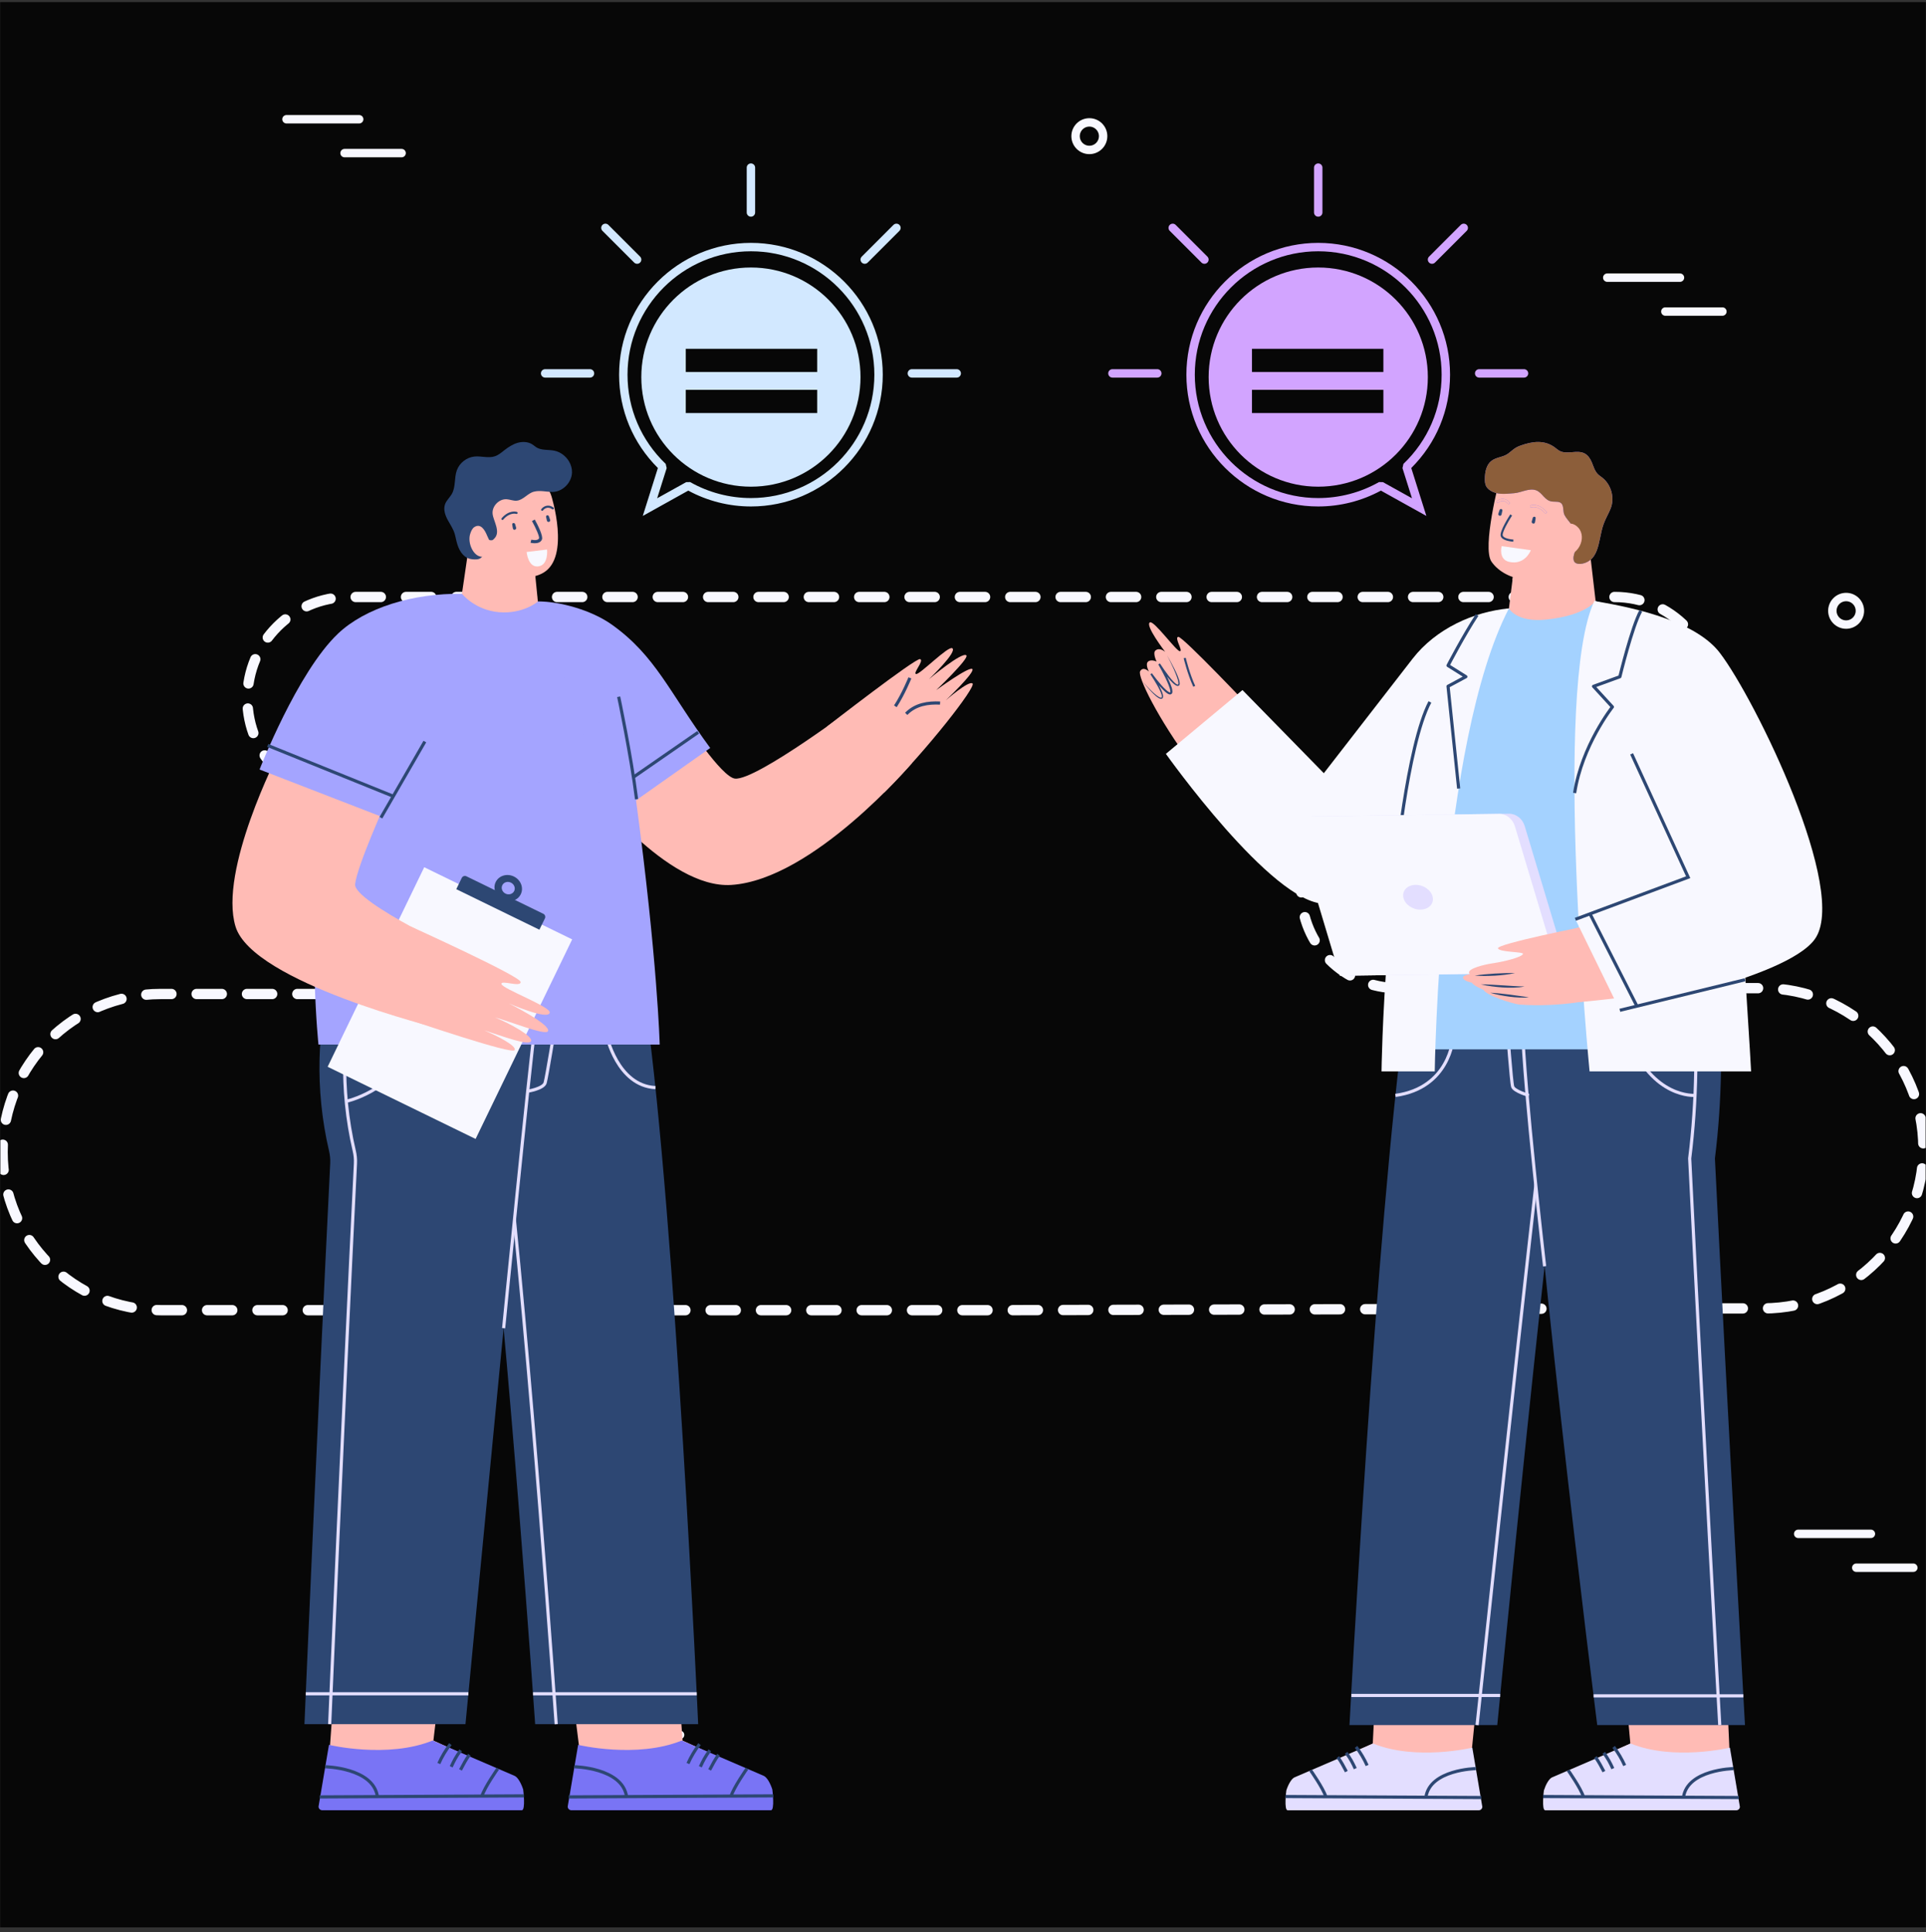 <svg width="306" height="307" viewBox="0 0 306 307" fill="none" xmlns="http://www.w3.org/2000/svg">
<rect x="0" y="0" width="306" height="307" fill="#333333" stroke="none"/>
<g clip-path="url(#clip0_437_4986)">
<rect width="305.879" height="305.884" transform="translate(0.06 0.352)" fill="#070707"/>
<path d="M305.94 0.352H0.061V306.23H305.94V0.352Z" fill="#070707"/>
<path opacity="0.3" d="M305.94 0.352H0.061V306.23H305.94V0.352Z" fill="#070707"/>
<path d="M222.127 157.011C213.638 157.011 206.755 150.129 206.755 141.639C206.755 133.15 213.638 126.267 222.127 126.267H256.169C264.684 126.267 271.937 119.646 272.239 111.135C272.558 102.201 265.409 94.858 256.545 94.858H55.454C46.532 94.858 39.299 102.09 39.299 111.012C39.299 119.934 46.532 127.167 55.454 127.167H84.952C93.295 127.167 100.4 133.653 100.696 141.991C101.007 150.743 94.004 157.937 85.321 157.937H25.533C11.659 157.937 0.412 169.184 0.412 183.058C0.412 196.932 11.659 208.179 25.533 208.179H159L263.086 207.894H280.146C294.197 207.894 305.588 196.504 305.588 182.453C305.588 168.402 294.197 157.012 280.146 157.012L222.127 157.011Z" stroke="#F8F8FF" stroke-width="1.639" stroke-linecap="round" stroke-linejoin="round" stroke-dasharray="4 4"/>
<path d="M175.263 21.635C175.263 22.844 174.283 23.824 173.074 23.824C171.866 23.824 170.886 22.844 170.886 21.635C170.886 20.426 171.865 19.447 173.074 19.447C174.283 19.447 175.263 20.427 175.263 21.635Z" stroke="#F8F8FF" stroke-width="1.337" stroke-miterlimit="10" stroke-linecap="round" stroke-linejoin="round"/>
<path d="M295.499 97.053C295.499 98.261 294.519 99.241 293.31 99.241C292.101 99.241 291.122 98.261 291.122 97.053C291.122 95.844 292.101 94.864 293.31 94.864C294.519 94.864 295.499 95.844 295.499 97.053Z" stroke="#F8F8FF" stroke-width="1.337" stroke-miterlimit="10" stroke-linecap="round" stroke-linejoin="round"/>
<path d="M45.515 18.947H57.068" stroke="#F8F8FF" stroke-width="1.337" stroke-miterlimit="10" stroke-linecap="round" stroke-linejoin="round"/>
<path d="M54.743 24.328H63.807" stroke="#F8F8FF" stroke-width="1.337" stroke-miterlimit="10" stroke-linecap="round" stroke-linejoin="round"/>
<path d="M255.359 44.116H266.913" stroke="#F8F8FF" stroke-width="1.337" stroke-miterlimit="10" stroke-linecap="round" stroke-linejoin="round"/>
<path d="M264.588 49.502H273.653" stroke="#F8F8FF" stroke-width="1.337" stroke-miterlimit="10" stroke-linecap="round" stroke-linejoin="round"/>
<path d="M285.693 243.714H297.247" stroke="#F8F8FF" stroke-width="1.337" stroke-miterlimit="10" stroke-linecap="round" stroke-linejoin="round"/>
<path d="M294.921 249.099H303.985" stroke="#F8F8FF" stroke-width="1.337" stroke-miterlimit="10" stroke-linecap="round" stroke-linejoin="round"/>
<path d="M89.761 270.274H101.315" stroke="#F8F8FF" stroke-width="1.337" stroke-miterlimit="10" stroke-linecap="round" stroke-linejoin="round"/>
<path d="M98.989 275.66H108.054" stroke="#F8F8FF" stroke-width="1.337" stroke-miterlimit="10" stroke-linecap="round" stroke-linejoin="round"/>
<path d="M252.746 88.959L253.863 98.533C253.863 98.533 250.287 102.397 244.879 102.397C239.47 102.397 239.47 98.791 239.47 98.791L240.5 90.549L248.816 81.823L252.746 88.959Z" fill="#FFBBB5"/>
<path d="M238.262 76.124C238.262 76.124 235.404 87.024 236.974 89.259C239.327 92.607 244.922 92.864 247.28 91.319C249.258 90.023 250.882 83.078 250.882 81.274C250.882 76.381 240.838 73.548 238.262 76.124Z" fill="#FFBBB5"/>
<path d="M254.469 84.331C254.556 83.971 254.655 83.613 254.785 83.252C255.092 82.398 255.56 81.643 255.896 80.803C256.565 79.124 256.008 77.037 254.592 75.914C254.34 75.715 254.065 75.543 253.842 75.312C253.34 74.794 253.165 74.052 252.875 73.391C252.637 72.852 252.29 72.33 251.769 72.053C250.574 71.416 248.982 72.279 247.788 71.641C247.53 71.503 247.31 71.303 247.076 71.127C245.364 69.831 243.419 70.133 241.552 70.808C240.678 71.124 240.392 71.468 239.664 72.035C238.87 72.653 237.77 72.612 236.97 73.217C236.131 73.853 235.92 75.019 235.912 76.071C235.908 76.452 235.926 76.846 236.087 77.192C236.295 77.635 236.716 77.946 237.163 78.149C238.233 78.636 239.437 78.449 240.572 78.363C241.682 78.279 242.97 77.498 244.055 77.903C245.114 78.298 245.384 79.597 246.687 79.698C247.201 79.738 247.825 79.644 248.132 80.057C248.478 80.524 248.295 81.293 248.569 81.834C248.827 82.344 249.279 82.804 249.611 83.275C250.269 84.21 251.203 84.851 250.869 86.07C250.637 86.918 249.695 88.279 250.084 89.178C250.341 89.77 251.643 89.76 252.629 89.009C253.645 88.237 253.947 86.764 254.196 85.59C254.288 85.16 254.37 84.744 254.469 84.331Z" fill="#7974F5"/>
<path d="M254.469 84.331C254.556 83.971 254.655 83.613 254.785 83.252C255.092 82.398 255.56 81.643 255.896 80.803C256.565 79.124 256.008 77.037 254.592 75.914C254.34 75.715 254.065 75.543 253.842 75.312C253.34 74.794 253.165 74.052 252.875 73.391C252.637 72.852 252.29 72.33 251.769 72.053C250.574 71.416 248.982 72.279 247.788 71.641C247.53 71.503 247.31 71.303 247.076 71.127C245.364 69.831 243.419 70.133 241.552 70.808C240.678 71.124 240.392 71.468 239.664 72.035C238.87 72.653 237.77 72.612 236.97 73.217C236.131 73.853 235.92 75.019 235.912 76.071C235.908 76.452 235.926 76.846 236.087 77.192C236.295 77.635 236.716 77.946 237.163 78.149C238.233 78.636 239.437 78.449 240.572 78.363C241.682 78.279 242.97 77.498 244.055 77.903C245.114 78.298 245.384 79.597 246.687 79.698C247.201 79.738 247.825 79.644 248.132 80.057C248.478 80.524 248.295 81.293 248.569 81.834C248.827 82.344 249.279 82.804 249.611 83.275C250.269 84.21 251.203 84.851 250.869 86.07C250.637 86.918 249.695 88.279 250.084 89.178C250.341 89.77 251.643 89.76 252.629 89.009C253.645 88.237 253.947 86.764 254.196 85.59C254.288 85.16 254.37 84.744 254.469 84.331Z" fill="#8C5E3A"/>
<path d="M242.652 92.362C241.351 92.362 240.359 92.172 240.28 92.157L240.377 91.665C240.413 91.673 244.074 92.371 246.547 91.043C248.471 90.011 249.19 87.589 249.198 87.565L249.68 87.704C249.648 87.812 248.892 90.353 246.785 91.484C245.485 92.181 243.921 92.362 242.652 92.362Z" fill="#FFBBB5"/>
<path d="M248.166 84.085C248.403 83.684 249.197 83.162 249.633 83.208C250.068 83.255 250.467 83.517 250.772 83.86C252.203 85.47 250.646 88.543 248.452 88.203C247.648 88.078 247.867 87.014 247.867 87.014" fill="#FFBBB5"/>
<path d="M240.433 86.066C240.246 86.056 238.602 85.952 238.422 85.137C238.254 84.376 239.78 81.998 239.954 81.729L240.235 81.911C239.605 82.88 238.644 84.595 238.748 85.065C238.854 85.546 240.042 85.712 240.449 85.731L240.433 86.066Z" fill="#2D4773"/>
<path d="M238.58 86.777L243.216 87.424C243.216 87.424 242.332 89.817 239.811 89.287C238.013 88.908 238.58 86.777 238.58 86.777Z" fill="#F8F8FF"/>
<path d="M238.251 81.033C238.173 81.227 238.106 81.425 238.051 81.626C237.96 81.953 238.469 82.093 238.559 81.766C238.615 81.565 238.66 81.361 238.694 81.155C238.742 80.861 238.36 80.757 238.251 81.033Z" fill="#2D4773"/>
<path d="M239.695 80.093C239.644 80.093 239.595 80.071 239.561 80.026C239.498 79.943 238.918 79.225 238.054 79.856C237.98 79.911 237.875 79.894 237.82 79.82C237.766 79.746 237.782 79.641 237.856 79.587C238.775 78.913 239.548 79.45 239.829 79.827C239.884 79.901 239.869 80.005 239.795 80.06C239.765 80.083 239.73 80.093 239.695 80.093Z" fill="#7974F5"/>
<path d="M243.528 82.265C243.462 82.463 243.406 82.664 243.362 82.867C243.291 83.198 243.799 83.339 243.871 83.007C243.92 82.783 243.955 82.555 243.979 82.327C244.008 82.057 243.606 82.032 243.528 82.265Z" fill="#2D4773"/>
<path d="M245.568 81.569C245.522 81.569 245.475 81.549 245.443 81.512C244.361 80.283 243.352 80.596 243.311 80.608C243.224 80.638 243.129 80.59 243.099 80.503C243.07 80.416 243.116 80.322 243.203 80.292C243.253 80.275 244.457 79.884 245.694 81.291C245.755 81.361 245.748 81.466 245.679 81.527C245.647 81.555 245.608 81.569 245.568 81.569Z" fill="#7974F5"/>
<path d="M239.695 80.093C239.644 80.093 239.595 80.071 239.561 80.026C239.498 79.943 238.918 79.225 238.054 79.856C237.98 79.911 237.875 79.894 237.82 79.82C237.766 79.746 237.782 79.641 237.856 79.587C238.775 78.913 239.548 79.45 239.829 79.827C239.884 79.901 239.869 80.005 239.795 80.06C239.765 80.083 239.73 80.093 239.695 80.093Z" fill="#FFBBB5"/>
<path d="M245.568 81.569C245.522 81.569 245.475 81.549 245.443 81.512C244.361 80.283 243.352 80.596 243.311 80.608C243.224 80.638 243.129 80.59 243.099 80.503C243.07 80.416 243.116 80.322 243.203 80.292C243.253 80.275 244.457 79.884 245.694 81.291C245.755 81.361 245.748 81.466 245.679 81.527C245.647 81.555 245.608 81.569 245.568 81.569Z" fill="#FFBBB5"/>
<path d="M236.052 255.84L233.848 277.956L234.035 284.911L206.764 284.772C206.098 284.769 205.561 284.226 205.565 283.56C205.567 283.062 205.877 282.616 206.343 282.439L218.105 277.03L219.234 254.019" fill="#FFBBB5"/>
<path d="M204.371 284.481C204.65 283.607 205.162 282.626 205.677 282.405L218.148 277.033C225.022 279.819 233.92 277.69 233.92 277.69L235.507 287.079C235.506 287.389 235.253 287.64 234.942 287.639H204.58C203.969 287.635 204.363 284.508 204.371 284.481Z" fill="#E3DEFF"/>
<path d="M215.449 277.567C216.148 278.478 216.739 279.471 217.208 280.519" stroke="#2D4773" stroke-width="0.501" stroke-miterlimit="10"/>
<path d="M213.879 278.505C214.602 279.508 214.892 280.086 215.324 281.016" stroke="#2D4773" stroke-width="0.501" stroke-miterlimit="10"/>
<path d="M212.552 279.188C213.043 279.849 213.526 280.762 213.907 281.492" stroke="#2D4773" stroke-width="0.501" stroke-miterlimit="10"/>
<path d="M235.347 285.613L204.243 285.454" stroke="#2D4773" stroke-width="0.501" stroke-miterlimit="10"/>
<path d="M234.482 281.016C234.482 281.016 227.176 281.164 226.547 285.567" stroke="#2D4773" stroke-width="0.501" stroke-miterlimit="10"/>
<path d="M208.233 281.298C208.233 281.298 210.248 284.161 210.645 285.481" stroke="#2D4773" stroke-width="0.501" stroke-miterlimit="10"/>
<path d="M223.292 160.863C218.604 194.543 214.403 274.104 214.403 274.104H237.883C237.883 274.104 242.726 224.367 246.839 188.387C257.172 171.289 256.367 152.77 257.533 150.309" fill="#2D4773"/>
<path d="M234.677 274.102C234.677 274.102 240.481 219.166 244.595 183.185" stroke="#E3DEFF" stroke-width="0.501" stroke-miterlimit="10"/>
<path d="M273.767 255.84L274.771 277.956L274.957 284.911L247.686 284.772C247.02 284.769 246.483 284.226 246.487 283.56C246.49 283.062 246.799 282.616 247.265 282.439L259.027 277.03L256.949 254.019" fill="#FFBBB5"/>
<path d="M245.293 284.481C245.572 283.607 246.084 282.626 246.599 282.405L259.071 277.033C265.945 279.819 274.843 277.69 274.843 277.69L276.43 287.079C276.429 287.389 276.176 287.64 275.865 287.639H245.503C244.891 287.635 245.285 284.508 245.293 284.481Z" fill="#E3DEFF"/>
<path d="M256.372 277.567C257.07 278.478 257.662 279.471 258.13 280.519" stroke="#2D4773" stroke-width="0.501" stroke-miterlimit="10"/>
<path d="M254.801 278.505C255.525 279.508 255.814 280.086 256.246 281.016" stroke="#2D4773" stroke-width="0.501" stroke-miterlimit="10"/>
<path d="M253.474 279.188C253.965 279.849 254.448 280.762 254.829 281.492" stroke="#2D4773" stroke-width="0.501" stroke-miterlimit="10"/>
<path d="M276.268 285.613L245.164 285.454" stroke="#2D4773" stroke-width="0.501" stroke-miterlimit="10"/>
<path d="M275.406 281.016C275.406 281.016 268.098 281.164 267.47 285.567" stroke="#2D4773" stroke-width="0.501" stroke-miterlimit="10"/>
<path d="M249.155 281.298C249.155 281.298 251.169 284.161 251.567 285.481" stroke="#2D4773" stroke-width="0.501" stroke-miterlimit="10"/>
<path d="M273.047 157.747C273.677 165.393 273.625 174.839 272.463 184.066C274.467 224.619 277.24 274.105 277.24 274.105H253.766C253.766 274.105 242.461 184.295 241.933 157.073" fill="#2D4773"/>
<path d="M269.038 157.747C269.668 165.394 269.617 174.84 268.454 184.067C270.459 224.62 273.231 274.106 273.231 274.106" stroke="#E3DEFF" stroke-width="0.501" stroke-miterlimit="10"/>
<path d="M245.405 201.196C245.405 201.196 242.146 173.031 241.863 162.693" stroke="#E3DEFF" stroke-width="0.501" stroke-miterlimit="10"/>
<path d="M276.981 269.458H253.188" stroke="#E3DEFF" stroke-width="0.501" stroke-miterlimit="10"/>
<path d="M238.346 269.394H214.707" stroke="#E3DEFF" stroke-width="0.501" stroke-miterlimit="10"/>
<path d="M269.299 174.047C269.299 174.047 262.551 174.572 258.825 165.006" stroke="#E3DEFF" stroke-width="0.501" stroke-miterlimit="10"/>
<path d="M242.902 174.056C242.902 174.056 240.549 173.387 240.329 172.651C240.109 171.916 239.47 163.201 239.47 163.201" stroke="#E3DEFF" stroke-width="0.501" stroke-miterlimit="10"/>
<path d="M230.856 165.006C230.856 165.006 230.323 172.861 221.706 174.052" stroke="#E3DEFF" stroke-width="0.501" stroke-miterlimit="10"/>
<path d="M199.047 112.887C199.047 112.887 187.891 101.081 187.204 101.19C186.517 101.299 188.033 103.486 187.452 103.471C186.872 103.455 183.368 98.596 182.711 98.887C181.82 99.283 185.122 103.575 185.122 103.575C185.122 103.575 184.248 102.794 183.575 103.361C183.098 103.762 183.758 105.115 183.758 105.115C183.758 105.115 182.888 104.697 182.401 105.124C181.919 105.547 182.534 106.706 182.534 106.706C182.534 106.706 181.641 105.798 181.145 106.653C180.682 107.453 183.957 114.168 189.305 121.367" fill="#FFBBB5"/>
<path d="M239.735 96.675C234.149 97.177 228.124 99.895 224.431 104.664C218.214 112.692 210.328 122.855 210.328 122.855L197.402 109.643L185.234 119.782C185.234 119.782 202.08 143.538 210.433 143.594C217.943 143.644 230.627 132.868 234.303 127.066C241.697 115.392 239.735 96.675 239.735 96.675Z" fill="#F8F8FF"/>
<path d="M253.504 95.506C253.504 95.506 251.949 97.797 245.655 98.445C240.899 98.935 239.735 96.674 239.735 96.674C239.735 96.674 228.253 102.792 224.846 128.129C221.441 153.467 221.108 166.73 221.108 166.73H275.019C275.019 166.73 275.201 147.456 273.624 130.885C272.003 113.849 268.424 99.45 253.504 95.506Z" fill="#A4D2FF"/>
<path d="M188.224 104.552C188.224 104.552 188.82 107.054 189.739 109.053" stroke="#2D4773" stroke-width="0.334" stroke-miterlimit="10"/>
<path d="M181.506 108.235C181.971 108.775 182.453 109.3 182.963 109.796C183.218 110.042 183.481 110.281 183.76 110.495C183.9 110.601 184.046 110.699 184.195 110.777C184.338 110.856 184.526 110.894 184.572 110.812C184.63 110.723 184.593 110.527 184.55 110.372C184.503 110.209 184.438 110.046 184.369 109.885C184.227 109.564 184.062 109.252 183.889 108.943C183.542 108.326 183.158 107.726 182.77 107.136L183.006 106.973C183.478 107.616 183.974 108.248 184.499 108.845C184.764 109.141 185.036 109.434 185.331 109.687C185.477 109.809 185.635 109.933 185.785 109.993C185.862 110.028 185.92 110.02 185.922 110.013C185.922 110.02 185.953 109.958 185.946 109.873C185.93 109.532 185.773 109.141 185.637 108.779C185.49 108.412 185.324 108.049 185.15 107.689C184.802 106.971 184.424 106.262 184.029 105.568L184.284 105.412C184.727 106.099 185.201 106.771 185.696 107.422C185.946 107.745 186.204 108.063 186.488 108.348C186.629 108.489 186.78 108.625 186.94 108.719C187.018 108.762 187.105 108.79 187.153 108.776C187.195 108.771 187.222 108.718 187.23 108.627C187.239 108.258 187.086 107.852 186.954 107.474C186.813 107.09 186.657 106.71 186.491 106.334C186.158 105.583 185.796 104.843 185.414 104.113C185.829 104.825 186.226 105.547 186.595 106.285C186.779 106.655 186.957 107.028 187.113 107.412C187.256 107.803 187.427 108.18 187.433 108.641C187.432 108.746 187.383 108.931 187.212 108.979C187.057 109.017 186.938 108.958 186.837 108.911C186.638 108.8 186.479 108.66 186.325 108.516C186.019 108.225 185.75 107.908 185.487 107.587C184.963 106.943 184.493 106.264 184.034 105.573L184.288 105.417C184.694 106.117 185.079 106.824 185.438 107.549C185.618 107.911 185.789 108.279 185.944 108.655C186.09 109.04 186.252 109.408 186.275 109.873C186.272 109.983 186.276 110.148 186.107 110.281C185.936 110.388 185.768 110.334 185.666 110.292C185.444 110.197 185.285 110.062 185.125 109.927C184.812 109.653 184.538 109.353 184.27 109.048C183.739 108.435 183.248 107.797 182.774 107.14L183.01 106.977C183.403 107.578 183.762 108.196 184.101 108.829C184.268 109.146 184.427 109.468 184.565 109.803C184.632 109.971 184.696 110.142 184.742 110.322C184.773 110.501 184.852 110.692 184.721 110.921C184.639 111.036 184.491 111.051 184.393 111.031C184.288 111.014 184.2 110.973 184.117 110.929C183.951 110.84 183.808 110.727 183.668 110.613C183.391 110.38 183.139 110.126 182.893 109.867C182.404 109.344 181.945 108.796 181.506 108.235Z" fill="#2D4773"/>
<path d="M239.735 96.675C228.684 117.911 227.949 170.235 227.949 170.235H219.496C219.496 170.235 219.891 136.316 226.28 114.194C228.995 104.795 235.968 97.344 239.735 96.675Z" fill="#F8F8FF"/>
<path d="M221.62 139.07C221.62 139.07 223.498 118.542 227.18 111.53" stroke="#2D4773" stroke-width="0.501" stroke-miterlimit="10" stroke-linejoin="round"/>
<path d="M231.751 125.295L230.062 109.048L232.895 107.524L230.062 105.745C230.062 105.745 232.528 100.994 234.676 97.716" stroke="#2D4773" stroke-width="0.501" stroke-miterlimit="10" stroke-linejoin="round"/>
<path d="M253.3 95.501C246.666 109.795 252.548 170.234 252.548 170.234H278.213C278.213 170.234 276.998 148.093 275.935 139.498C274.871 130.904 267.886 103.34 267.886 103.34L253.3 95.501Z" fill="#F8F8FF"/>
<path d="M214.431 155.02L249.232 154.533L242.25 131.271C241.892 130.078 240.866 129.277 239.718 129.293L208.254 129.734C207.556 129.744 207.068 130.49 207.286 131.215L214.431 155.02Z" fill="#E3DEFF"/>
<path d="M212.867 155.042L247.668 154.554L240.686 131.293C240.328 130.1 239.302 129.298 238.154 129.314L206.691 129.755C205.992 129.765 205.504 130.511 205.722 131.236L212.867 155.042Z" fill="#F8F8FF"/>
<path d="M222.961 142.598C223.181 143.685 224.402 144.552 225.69 144.534C226.978 144.516 227.844 143.619 227.625 142.533C227.406 141.445 226.184 140.579 224.896 140.597C223.608 140.615 222.742 141.511 222.961 142.598Z" fill="#E3DEFF"/>
<path d="M262.619 126.02C262.619 126.02 269.424 137.945 269.026 140.698C268.726 142.775 250.177 147.537 250.177 147.537L251.014 159.218C251.014 159.218 282.047 156.581 285.653 150.357C290.589 141.837 276.921 119.784 276.921 119.784" fill="#FFBBB5"/>
<path d="M253.78 146.83C251.235 147.277 237.836 149.997 237.996 150.675C238.15 151.327 242.085 151.2 241.968 151.572C241.801 152.099 238.89 152.805 237.221 153.05C235.733 153.269 233.379 153.863 233.391 154.523C233.412 155.778 241.561 154.475 241.561 154.475C241.561 154.475 232.536 154.238 232.446 155.29C232.315 156.806 241.876 156.698 242.212 157.029C242.212 157.029 233.896 154.821 233.8 155.943C233.703 157.065 241.08 159.221 243.359 159.063C241.465 158.842 235.686 156.028 235.642 157.061C235.599 158.095 240.602 159.554 241.403 159.615C247.98 160.111 253.946 158.685 253.946 158.685" fill="#FFBBB5"/>
<path d="M234.304 155.014C235.367 154.843 236.432 154.762 237.497 154.692C238.564 154.634 239.627 154.593 240.703 154.609C240.18 154.736 239.648 154.813 239.116 154.881C238.584 154.952 238.05 154.99 237.516 155.026C236.448 155.081 235.378 155.103 234.304 155.014Z" fill="#2D4773"/>
<path d="M235.266 156.402C236.434 156.414 237.589 156.497 238.745 156.564C239.901 156.64 241.049 156.722 242.215 156.743C241.644 156.873 241.056 156.91 240.473 156.931C239.889 156.954 239.306 156.93 238.724 156.897C237.561 156.816 236.403 156.672 235.266 156.402Z" fill="#2D4773"/>
<path d="M236.752 157.737C237.794 157.783 238.818 157.908 239.843 158.031C240.867 158.165 241.884 158.307 242.914 158.46C242.394 158.521 241.872 158.515 241.353 158.496C240.832 158.48 240.317 158.424 239.801 158.363C238.772 158.224 237.75 158.039 236.752 157.737Z" fill="#2D4773"/>
<path d="M253.301 95.501C260.551 96.675 269.566 98.936 273.23 103.716C278.853 111.048 293.857 141.745 288.301 149.273C283.577 155.674 257.362 160.524 257.362 160.524L250.297 146.067L268.216 139.383L257.068 115.065" fill="#F8F8FF"/>
<path d="M250.297 146.068L268.216 139.384L259.231 119.783" stroke="#2D4773" stroke-width="0.501" stroke-miterlimit="10"/>
<path d="M257.362 160.526L277.239 155.676" stroke="#2D4773" stroke-width="0.501" stroke-miterlimit="10"/>
<path d="M252.617 145.199L260.066 159.861" stroke="#2D4773" stroke-width="0.501" stroke-miterlimit="10"/>
<path d="M250.177 126.004C251.325 118.466 256.178 112.325 256.178 112.325L253.177 109.054L257.362 107.529C257.362 107.529 259.298 99.539 260.686 97.059" stroke="#2D4773" stroke-width="0.501" stroke-miterlimit="10" stroke-linejoin="round"/>
<path d="M230.382 59.535C230.382 47.987 220.986 38.591 209.437 38.591C197.889 38.591 188.492 47.987 188.492 59.535C188.492 71.084 197.889 80.474 209.437 80.474C212.912 80.474 216.347 79.605 219.395 77.954L226.619 81.978L224.22 74.365C228.197 70.402 230.382 65.156 230.382 59.535ZM224.334 79.171L219.729 76.611L219.094 76.598C216.16 78.262 212.819 79.137 209.437 79.137C198.624 79.137 189.829 70.342 189.829 59.535C189.829 48.722 198.624 39.927 209.437 39.927C220.25 39.927 229.045 48.722 229.045 59.535C229.045 64.936 226.887 69.968 222.977 73.71L222.823 74.379L224.334 79.171Z" fill="#D2A4FF"/>
<path d="M209.438 34.431C209.808 34.431 210.107 34.131 210.107 33.762V26.636C210.107 26.267 209.808 25.968 209.438 25.968C209.069 25.968 208.77 26.267 208.77 26.636V33.762C208.77 34.131 209.069 34.431 209.438 34.431Z" fill="#D2A4FF"/>
<path d="M242.134 58.66H235.008C234.638 58.66 234.34 58.959 234.34 59.328C234.34 59.697 234.638 59.997 235.008 59.997H242.134C242.504 59.997 242.803 59.697 242.803 59.328C242.803 58.959 242.504 58.66 242.134 58.66Z" fill="#D2A4FF"/>
<path d="M183.868 58.66H176.742C176.372 58.66 176.073 58.959 176.073 59.328C176.073 59.697 176.372 59.997 176.742 59.997H183.868C184.238 59.997 184.536 59.697 184.536 59.328C184.536 58.959 184.238 58.66 183.868 58.66Z" fill="#D2A4FF"/>
<path d="M232.084 35.735L227.045 40.775C226.784 41.036 226.784 41.458 227.045 41.719C227.176 41.85 227.347 41.915 227.518 41.915C227.689 41.915 227.86 41.85 227.99 41.719L233.029 36.68C233.291 36.419 233.291 35.997 233.029 35.735C232.768 35.474 232.346 35.474 232.084 35.735Z" fill="#D2A4FF"/>
<path d="M191.358 41.915C191.529 41.915 191.7 41.85 191.83 41.719C192.091 41.458 192.091 41.036 191.83 40.775L186.791 35.735C186.53 35.474 186.107 35.474 185.846 35.735C185.585 35.997 185.585 36.419 185.846 36.68L190.885 41.719C191.015 41.85 191.187 41.915 191.358 41.915Z" fill="#D2A4FF"/>
<path d="M209.437 42.504C199.82 42.504 192.028 50.303 192.028 59.92C192.028 69.537 199.82 77.33 209.437 77.33C219.054 77.33 226.853 69.537 226.853 59.92C226.853 50.303 219.054 42.504 209.437 42.504ZM219.789 65.627H198.911V61.945H219.789V65.627ZM219.789 59.105H198.911V55.422H219.789V59.105Z" fill="#D2A4FF"/>
<path d="M84.733 88.338L85.499 96.022C85.499 96.022 84.888 98.196 80.633 98.666C75.478 99.236 73.252 95.308 73.252 95.308L74.295 88.168" fill="#FFBBB5"/>
<path d="M87.611 78.832C87.611 78.832 90.645 88.462 86.34 90.997C82.437 93.295 75.909 89.717 75.528 88.498C75.146 87.279 73.416 76.912 75.9 76.135C80.315 74.753 86.316 74.692 87.611 78.832Z" fill="#FFBBB5"/>
<path d="M83.042 92.431C81.543 92.431 79.467 92.084 77.703 90.526L78.034 90.15C80.944 92.721 84.905 91.733 84.945 91.723L85.071 92.209C84.996 92.229 84.188 92.431 83.042 92.431Z" fill="#FFBBB5"/>
<path d="M90.42 73.341C89.914 72.472 89.041 71.803 88.05 71.605C87.099 71.416 86.039 71.591 85.218 71.078C85.005 70.945 84.82 70.771 84.611 70.633C83.932 70.182 83.042 70.136 82.257 70.356C81.473 70.576 80.776 71.035 80.134 71.535C79.664 71.902 79.199 72.304 78.634 72.496C77.599 72.848 76.462 72.428 75.374 72.541C74.133 72.669 73.001 73.557 72.58 74.732C72.15 75.932 72.418 77.338 71.801 78.454C71.48 79.034 70.939 79.489 70.711 80.112C70.406 80.943 70.726 81.873 71.151 82.65C71.543 83.367 72.017 84.04 72.245 84.833C72.414 85.419 72.502 86.022 72.697 86.602C73.078 87.732 73.773 88.748 75.056 88.863C75.511 88.903 76.013 88.932 76.382 88.663C76.747 88.397 76.877 87.915 76.932 87.467C77.02 86.735 76.969 85.99 76.793 85.274C77.235 85.513 77.651 85.913 78.147 85.841C78.31 85.817 78.418 85.689 78.535 85.572C79.601 84.506 78.391 82.78 78.265 81.666C78.127 80.444 79.273 79.244 80.5 79.325C81.033 79.361 81.548 79.598 82.081 79.555C83.124 79.472 83.821 78.377 84.836 78.121C85.773 77.884 86.763 78.147 87.706 78.166C89.336 78.198 90.817 76.727 90.878 75.098C90.9 74.479 90.729 73.873 90.42 73.341Z" fill="#2D4773"/>
<path d="M77.394 85.115C77.028 84.209 76.387 83.118 75.384 83.733C75.029 83.95 74.832 84.414 74.694 84.864C74.234 86.358 75.307 88.664 76.774 88.451C77.489 88.347 77.886 87.498 78.177 86.798" fill="#FFBBB5"/>
<path d="M84.966 86.317C84.612 86.317 84.313 86.24 84.287 86.233L84.415 85.749C84.425 85.751 85.431 86.002 85.642 85.531C85.731 85.266 85.135 83.9 84.521 82.791L84.96 82.548C85.386 83.319 86.35 85.172 86.1 85.735C85.89 86.207 85.388 86.317 84.966 86.317Z" fill="#2D4773"/>
<path d="M83.67 87.706L86.915 87.315C86.915 87.315 87.158 89.614 85.698 89.961C83.904 90.388 83.67 87.706 83.67 87.706Z" fill="#F8F8FF"/>
<path d="M86.761 82.151C86.796 82.351 86.842 82.55 86.898 82.745C86.992 83.071 87.501 82.933 87.407 82.605C87.35 82.41 87.282 82.217 87.204 82.029C87.091 81.758 86.71 81.855 86.761 82.151Z" fill="#2D4773"/>
<path d="M86.137 81.164C86.103 81.164 86.068 81.153 86.04 81.132C85.965 81.078 85.948 80.973 86.002 80.898C86.272 80.527 87.021 79.994 87.928 80.641C88.003 80.694 88.021 80.798 87.967 80.874C87.913 80.949 87.809 80.965 87.734 80.913C86.869 80.295 86.296 81.062 86.272 81.095C86.24 81.141 86.189 81.164 86.137 81.164Z" fill="#2D4773"/>
<path d="M81.383 83.327C81.409 83.55 81.445 83.772 81.496 83.99C81.572 84.321 82.08 84.181 82.004 83.85C81.959 83.652 81.902 83.457 81.835 83.265C81.755 83.038 81.352 83.053 81.383 83.327Z" fill="#2D4773"/>
<path d="M79.828 82.617C79.789 82.617 79.751 82.603 79.719 82.576C79.649 82.516 79.641 82.41 79.701 82.34C80.892 80.953 82.072 81.32 82.123 81.337C82.21 81.366 82.258 81.46 82.229 81.547C82.201 81.635 82.111 81.684 82.019 81.654C81.978 81.642 80.995 81.348 79.955 82.559C79.922 82.597 79.875 82.617 79.828 82.617Z" fill="#2D4773"/>
<path d="M89.253 255.386L92.003 277.527L91.809 284.79L120.284 284.645C120.979 284.641 121.54 284.075 121.537 283.379C121.534 282.858 121.211 282.392 120.724 282.208L108.443 276.561L106.815 253.484" fill="#FFBBB5"/>
<path d="M122.706 284.335C122.415 283.422 121.881 282.399 121.342 282.167L108.32 276.558C101.143 279.467 91.852 277.244 91.852 277.244L90.195 287.048C90.197 287.373 90.46 287.634 90.785 287.633H122.488C123.126 287.629 122.715 284.363 122.706 284.335Z" fill="#7974F5"/>
<path d="M111.139 277.126C110.409 278.077 109.792 279.114 109.303 280.209" stroke="#2D4773" stroke-width="0.501" stroke-miterlimit="10"/>
<path d="M112.778 278.107C112.022 279.154 111.72 279.758 111.269 280.728" stroke="#2D4773" stroke-width="0.501" stroke-miterlimit="10"/>
<path d="M114.164 278.816C113.651 279.505 113.147 280.459 112.749 281.221" stroke="#2D4773" stroke-width="0.501" stroke-miterlimit="10"/>
<path d="M90.362 285.515L122.84 285.349" stroke="#2D4773" stroke-width="0.501" stroke-miterlimit="10"/>
<path d="M91.264 280.723C91.264 280.723 98.894 280.878 99.55 285.475" stroke="#2D4773" stroke-width="0.501" stroke-miterlimit="10"/>
<path d="M118.674 281.018C118.674 281.018 116.57 284.007 116.156 285.386" stroke="#2D4773" stroke-width="0.501" stroke-miterlimit="10"/>
<path d="M102.619 160.076C107.333 193.945 110.924 273.952 110.924 273.952H85.025C85.025 273.952 80.949 215.078 76.745 178.374C69.751 164.662 66.935 155.216 68.186 149.463" fill="#2D4773"/>
<path d="M88.367 273.957C88.367 273.957 84.291 215.083 80.087 178.379" stroke="#E3DEFF" stroke-width="0.501" stroke-miterlimit="10"/>
<path d="M54.035 255.386L52.418 277.527L52.224 284.79L80.699 284.645C81.394 284.641 81.955 284.075 81.952 283.379C81.949 282.858 81.626 282.392 81.139 282.208L68.858 276.561L71.597 253.485" fill="#FFBBB5"/>
<path d="M83.121 284.335C82.83 283.422 82.296 282.399 81.757 282.167L68.735 276.558C61.557 279.467 52.266 277.244 52.266 277.244L50.609 287.048C50.61 287.373 50.875 287.634 51.2 287.633H82.903C83.541 287.629 83.13 284.363 83.121 284.335Z" fill="#7974F5"/>
<path d="M71.554 277.126C70.824 278.077 70.207 279.114 69.718 280.209" stroke="#2D4773" stroke-width="0.501" stroke-miterlimit="10"/>
<path d="M73.193 278.107C72.437 279.154 72.135 279.758 71.684 280.728" stroke="#2D4773" stroke-width="0.501" stroke-miterlimit="10"/>
<path d="M74.579 278.816C74.065 279.505 73.562 280.459 73.164 281.221" stroke="#2D4773" stroke-width="0.501" stroke-miterlimit="10"/>
<path d="M50.778 285.515L83.255 285.349" stroke="#2D4773" stroke-width="0.501" stroke-miterlimit="10"/>
<path d="M51.679 280.723C51.679 280.723 59.309 280.878 59.965 285.475" stroke="#2D4773" stroke-width="0.501" stroke-miterlimit="10"/>
<path d="M79.087 281.018C79.087 281.018 76.983 284.007 76.569 285.386" stroke="#2D4773" stroke-width="0.501" stroke-miterlimit="10"/>
<path d="M52.585 156.943C50.461 162.75 49.959 173.008 52.27 182.84C52.426 183.502 52.497 184.176 52.463 184.855C50.442 225.522 48.369 273.953 48.369 273.953H73.954C73.954 273.953 83.602 172.929 85.5 156.205" fill="#2D4773"/>
<path d="M56.595 156.944C54.471 162.751 53.969 173.009 56.28 182.842C56.435 183.503 56.507 184.178 56.473 184.856C54.452 225.523 52.379 273.954 52.379 273.954" stroke="#E3DEFF" stroke-width="0.501" stroke-miterlimit="10"/>
<path d="M80.016 211.039C80.016 211.039 83.919 171.395 85.124 161.979" stroke="#E3DEFF" stroke-width="0.501" stroke-miterlimit="10"/>
<path d="M55.011 174.981C55.011 174.981 62.204 173.514 65.939 166.178" stroke="#E3DEFF" stroke-width="0.501" stroke-miterlimit="10"/>
<path d="M83.842 173.384C83.842 173.384 86.347 172.984 86.613 172.047C86.88 171.11 88.214 162.897 88.214 162.897" stroke="#E3DEFF" stroke-width="0.501" stroke-miterlimit="10"/>
<path d="M96.352 164.441C96.352 164.441 98.048 172.513 104.136 172.812" stroke="#E3DEFF" stroke-width="0.501" stroke-miterlimit="10"/>
<path d="M48.577 269.129H74.415" stroke="#E3DEFF" stroke-width="0.501" stroke-miterlimit="10"/>
<path d="M84.682 269.129H110.698" stroke="#E3DEFF" stroke-width="0.501" stroke-miterlimit="10"/>
<path d="M108.903 114.674C108.903 114.674 114.641 123.48 116.767 123.713C120.143 124.083 136.545 111.694 136.545 111.694L144.88 121.259C144.88 121.259 129.159 139.789 116.175 140.61C105.964 141.256 93.733 125.065 93.733 125.065" fill="#FFBBB5"/>
<path d="M131.368 115.46C131.368 115.46 145.474 104.503 146.182 104.726C146.891 104.949 144.944 107.024 145.56 107.098C146.176 107.172 150.646 102.587 151.294 102.999C152.174 103.557 147.576 107.93 147.576 107.93C147.576 107.93 152.921 103.439 153.543 104.144C153.984 104.643 148.741 109.658 148.741 109.658C148.741 109.658 154.042 105.787 154.489 106.314C154.932 106.838 150.249 111.292 150.249 111.292C150.249 111.292 153.927 108.063 154.519 108.604C155.11 109.146 147.294 119.142 140.507 125.91" fill="#FFBBB5"/>
<path d="M144.563 107.708C144.563 107.708 143.539 110.259 142.252 112.227" stroke="#2D4773" stroke-width="0.501" stroke-miterlimit="10"/>
<path d="M143.978 113.425C145.482 111.89 147.481 111.621 149.359 111.709" stroke="#2D4773" stroke-width="0.501" stroke-miterlimit="10"/>
<path d="M73.402 94.354C73.402 94.354 75.457 96.948 79.293 97.272C83.128 97.596 85.498 95.561 85.498 95.561C85.498 95.561 97.628 101.677 101.053 127.157C104.478 152.636 104.812 165.974 104.812 165.974H50.598C50.598 165.974 43.806 102.179 73.402 94.354Z" fill="#A4A4FF"/>
<path d="M85.499 95.562C88.932 95.562 93.938 96.922 97.2 99.244C104.193 104.222 106.331 109.999 112.836 118.849L97.138 129.929L85.499 95.562Z" fill="#A4A4FF"/>
<path d="M75.562 180.97L52.054 169.503L67.398 137.795L90.906 149.261L75.562 180.97Z" fill="#F8F8FF"/>
<path d="M85.698 147.725L72.492 141.283L73.367 139.489C73.5 139.217 73.83 139.103 74.102 139.236L86.32 145.195C86.594 145.328 86.707 145.658 86.574 145.931L85.698 147.725Z" fill="#2D4773"/>
<path d="M81.649 139.272C80.549 138.735 79.254 139.127 78.757 140.146C78.26 141.166 78.749 142.427 79.849 142.963C80.948 143.5 82.243 143.108 82.74 142.088C83.237 141.069 82.749 139.808 81.649 139.272ZM80.322 141.992C79.8 141.738 79.569 141.14 79.805 140.657C80.04 140.174 80.654 139.989 81.175 140.243C81.696 140.497 81.928 141.094 81.692 141.577C81.457 142.06 80.843 142.246 80.322 141.992Z" fill="#2D4773"/>
<path d="M61.328 127.413C61.328 127.413 56.72 137.624 56.419 140.49C56.117 143.356 74.687 151.984 74.687 151.984L69.841 163.436C69.841 163.436 40.142 156.148 37.421 147.225C34.7 138.301 44.207 119.796 44.207 119.796" fill="#FFBBB5"/>
<path d="M65.202 147.184C65.202 147.184 82.653 155.1 82.716 156.024C82.778 156.948 79.49 155.628 79.682 156.376C79.875 157.125 87.525 159.962 87.342 160.901C87.092 162.173 80.843 159.431 80.843 159.431C80.843 159.431 87.596 162.809 87.06 163.851C86.68 164.588 80.945 162.269 78.642 161.657C81.053 162.637 84.772 164.689 84.362 165.446C83.955 166.197 80.018 164.701 76.939 163.716C78.803 164.511 82.116 166.14 81.77 166.857C81.425 167.572 67.567 162.952 58.424 159.791" fill="#FFBBB5"/>
<path d="M73.402 94.355C65.644 94.23 58.025 96.572 53.697 100.685C47.207 106.85 41.239 122.269 41.239 122.269L61.956 130.289L70.978 112.733" fill="#A4A4FF"/>
<path d="M60.52 129.928L67.501 117.829" stroke="#2D4773" stroke-width="0.501" stroke-miterlimit="10"/>
<path d="M62.489 126.516L42.537 118.448" stroke="#2D4773" stroke-width="0.501" stroke-miterlimit="10"/>
<path d="M101.138 126.989C100.241 119.852 98.293 110.711 98.293 110.711" stroke="#2D4773" stroke-width="0.501" stroke-miterlimit="10"/>
<path d="M100.643 123.476L110.924 116.357" stroke="#2D4773" stroke-width="0.501" stroke-miterlimit="10"/>
<path d="M104.524 74.365L102.125 81.978L109.349 77.954C112.397 79.605 115.832 80.474 119.307 80.474C130.856 80.474 140.252 71.084 140.252 59.535C140.252 47.987 130.856 38.591 119.307 38.591C107.759 38.591 98.362 47.987 98.362 59.535C98.362 65.156 100.548 70.402 104.524 74.365ZM105.921 74.379L105.767 73.71C101.857 69.968 99.699 64.936 99.699 59.535C99.699 48.722 108.494 39.927 119.307 39.927C130.12 39.927 138.916 48.722 138.916 59.535C138.916 70.342 130.12 79.137 119.307 79.137C115.925 79.137 112.584 78.262 109.65 76.598L109.015 76.611L104.41 79.171L105.921 74.379Z" fill="#D2E8FF"/>
<path d="M119.306 34.431C118.936 34.431 118.638 34.131 118.638 33.762V26.636C118.638 26.267 118.936 25.968 119.306 25.968C119.675 25.968 119.974 26.267 119.974 26.636V33.762C119.974 34.131 119.675 34.431 119.306 34.431Z" fill="#D2E8FF"/>
<path d="M86.611 58.66H93.737C94.107 58.66 94.405 58.959 94.405 59.328C94.405 59.697 94.107 59.997 93.737 59.997H86.611C86.241 59.997 85.942 59.697 85.942 59.328C85.942 58.959 86.241 58.66 86.611 58.66Z" fill="#D2E8FF"/>
<path d="M144.877 58.66H152.003C152.373 58.66 152.672 58.959 152.672 59.328C152.672 59.697 152.373 59.997 152.003 59.997H144.877C144.507 59.997 144.209 59.697 144.209 59.328C144.209 58.959 144.507 58.66 144.877 58.66Z" fill="#D2E8FF"/>
<path d="M96.66 35.735L101.699 40.775C101.96 41.036 101.96 41.458 101.699 41.719C101.569 41.85 101.398 41.915 101.227 41.915C101.056 41.915 100.884 41.85 100.754 41.719L95.715 36.68C95.454 36.419 95.454 35.997 95.715 35.735C95.976 35.474 96.399 35.474 96.66 35.735Z" fill="#D2E8FF"/>
<path d="M137.387 41.915C137.216 41.915 137.045 41.85 136.914 41.719C136.653 41.458 136.653 41.036 136.914 40.775L141.953 35.735C142.215 35.474 142.637 35.474 142.898 35.735C143.16 35.997 143.16 36.419 142.898 36.68L137.859 41.719C137.729 41.85 137.558 41.915 137.387 41.915Z" fill="#D2E8FF"/>
<path d="M101.891 59.92C101.891 69.537 109.69 77.33 119.308 77.33C128.925 77.33 136.717 69.537 136.717 59.92C136.717 50.303 128.925 42.504 119.308 42.504C109.69 42.504 101.891 50.303 101.891 59.92ZM108.955 61.945H129.833V65.627H108.955V61.945ZM108.955 55.422H129.833V59.105H108.955V55.422Z" fill="#D2E8FF"/>
</g>
<defs>
<clipPath id="clip0_437_4986">
<rect width="305.879" height="305.884" fill="white" transform="translate(0.06 0.352)"/>
</clipPath>
</defs>
</svg>
